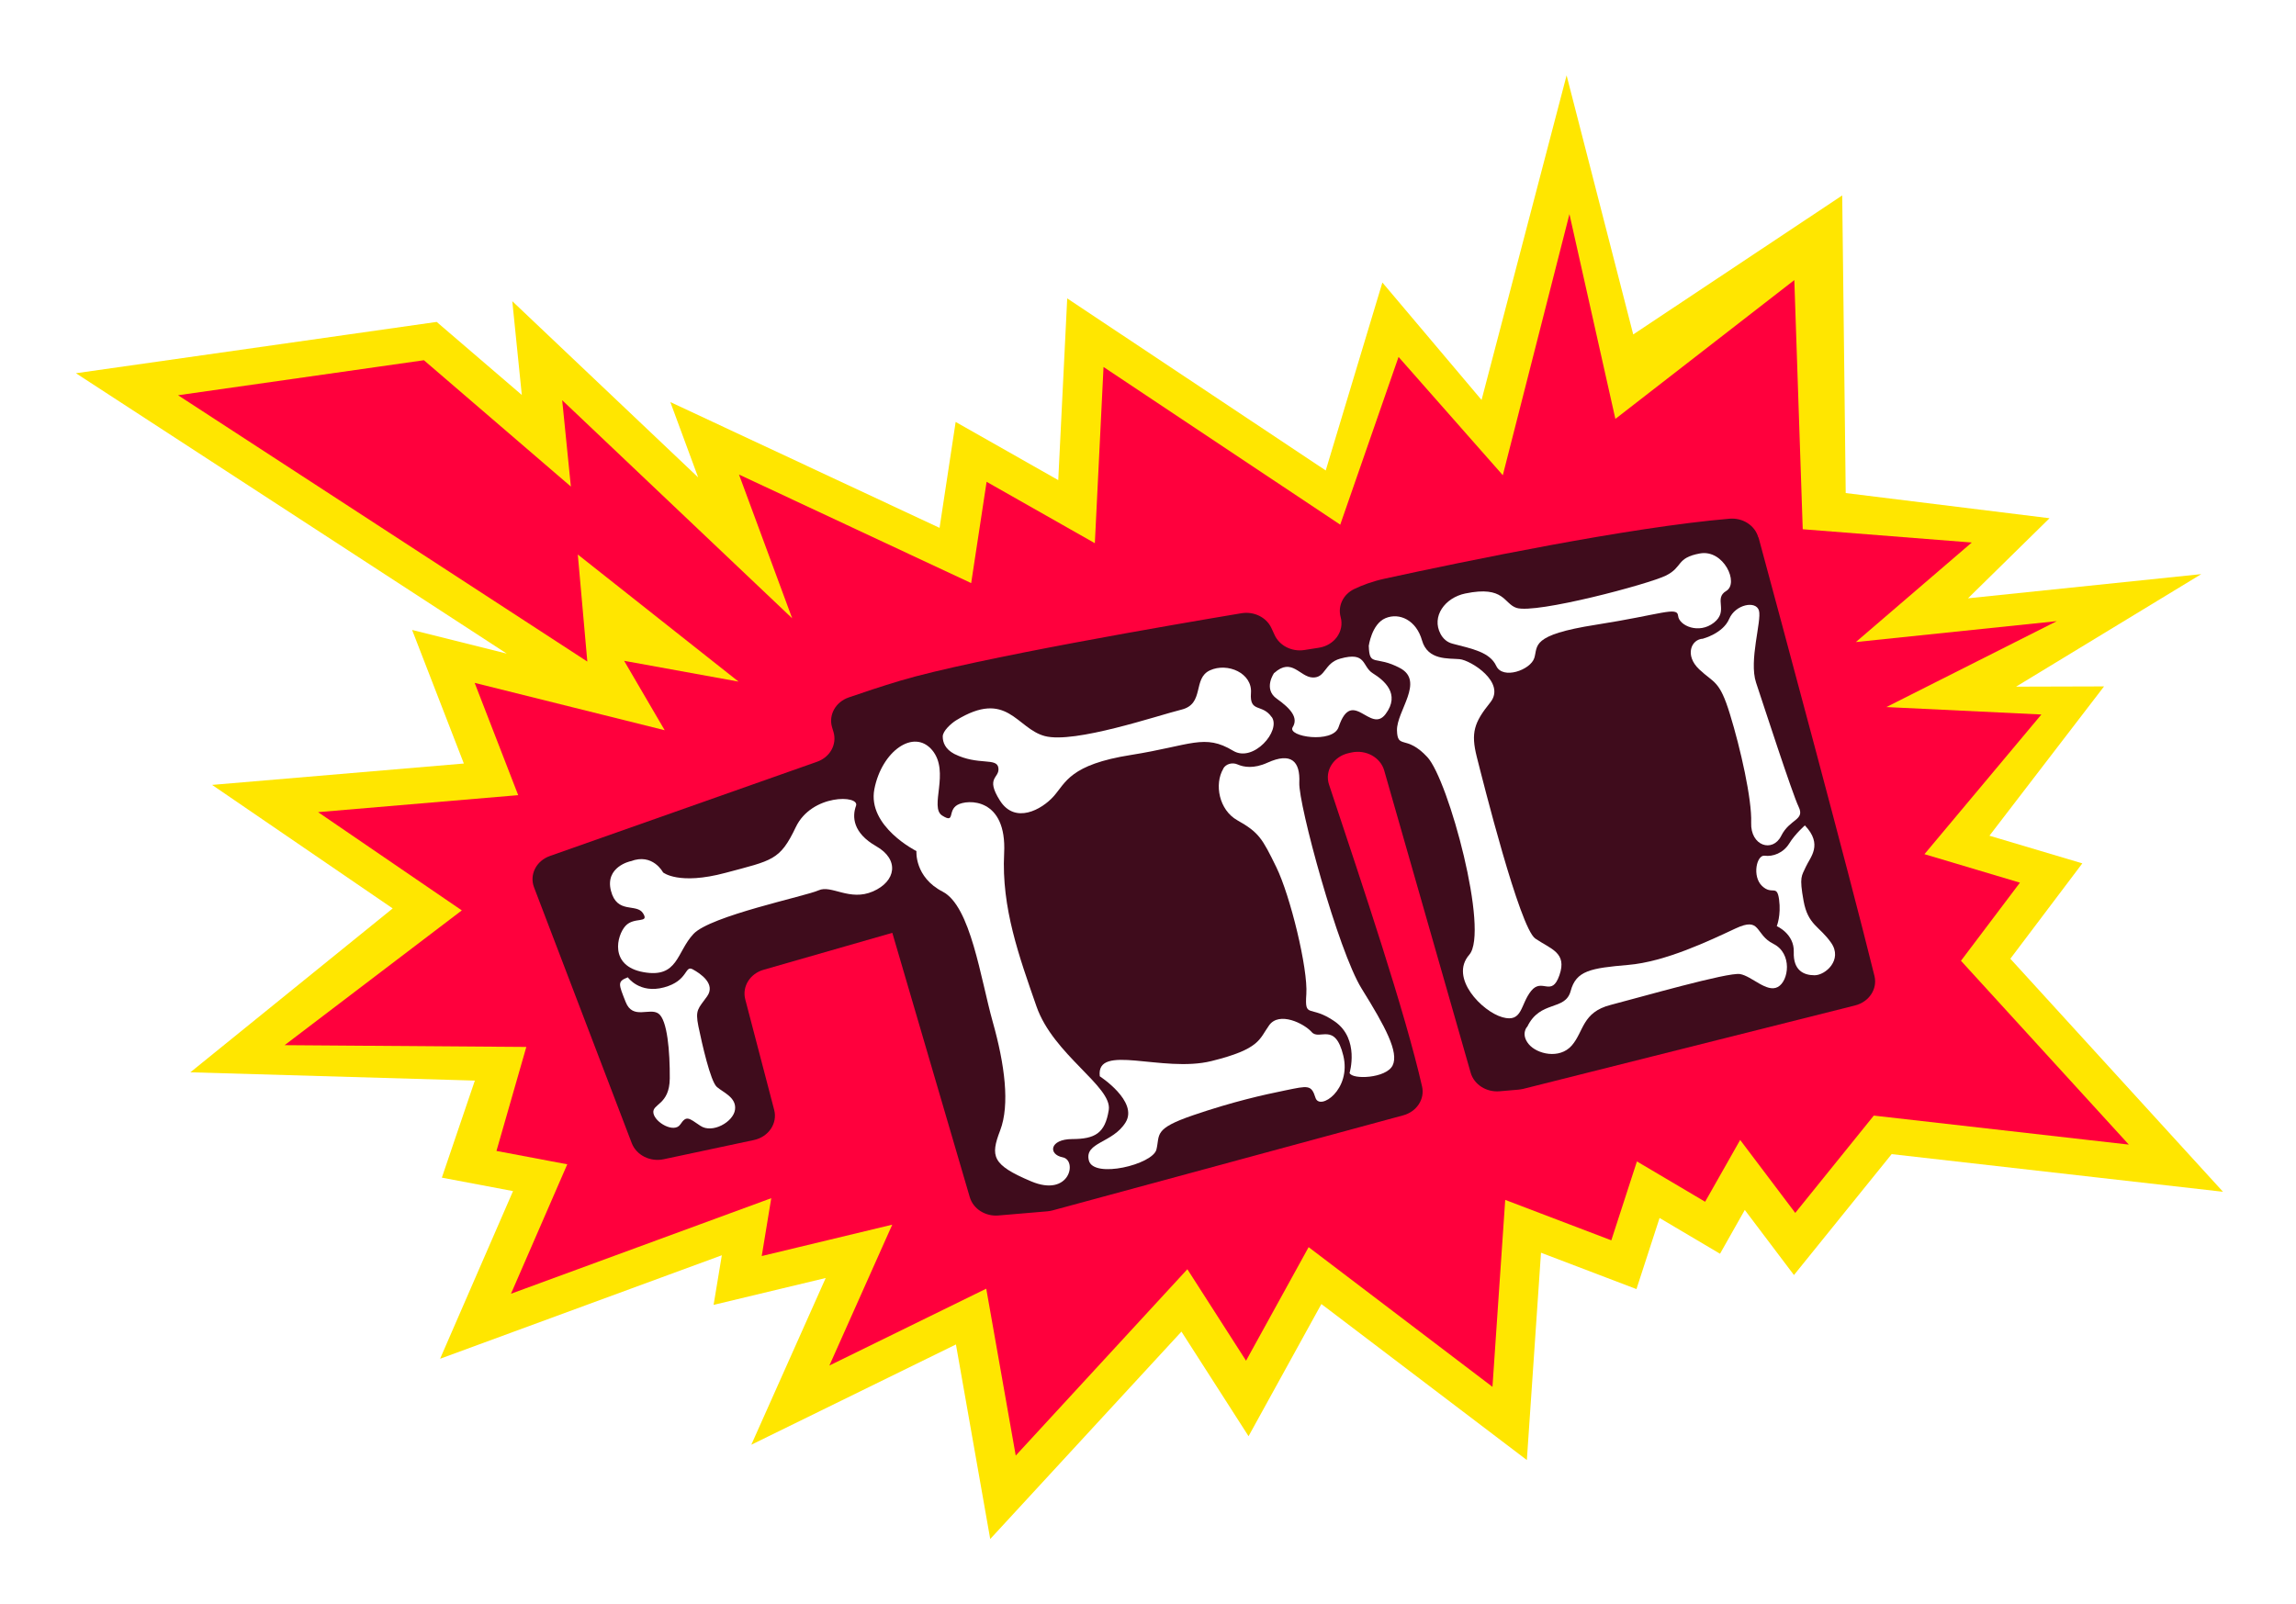<svg width="146" height="102" viewBox="0 0 146 102" fill="none" xmlns="http://www.w3.org/2000/svg">
<g filter="url(#filter0_d_23_2385)">
<path d="M60.787 81.516L47.775 87.894L52.506 77.289L45.377 78.999L45.9 75.843L27.986 82.425L32.623 71.761L28.097 70.906L30.196 64.732L12.105 64.205L24.971 53.782L13.487 45.925L29.496 44.565L26.205 36.068L32.223 37.573L4.829 19.74L27.768 16.476L33.181 21.122L32.576 15.158L44.395 26.366L42.626 21.574L59.746 29.576L60.769 22.838L67.293 26.538L67.863 14.981L84.302 25.925L87.904 13.97L94.211 21.44L99.618 0.794L103.855 17.272L117.144 8.431L117.367 27.361L130.327 28.963L125.143 34.056L139.977 32.518L128.199 39.676L133.794 39.66L126.506 49.157L132.413 50.916L127.835 56.982L141.358 71.804L120.288 69.41L114.076 77.101L110.949 72.96L109.374 75.746L105.53 73.471L104.061 77.994L97.99 75.681L97.091 88.868L84.025 78.945L79.394 87.351L75.127 80.699L62.967 93.891L60.787 81.516Z" fill="#FFE600"/>
<path d="M50.372 35.327L46.992 26.184L61.756 33.089L62.737 26.646L69.62 30.551L70.172 19.343L85.224 29.373L88.932 18.703L95.562 26.227L99.799 9.62L102.72 22.645L114.099 13.815L114.634 29.663L125.383 30.508L118.013 36.838L130.79 35.509L119.953 40.973L129.809 41.447L122.374 50.331L128.445 52.143L124.696 57.112L135.369 68.804L119.153 66.959L114.158 73.149L110.655 68.508L108.427 72.439L104.09 69.874L102.462 74.892L95.715 72.321L94.904 84.212L83.214 75.327L79.235 82.55L75.503 76.731L64.589 88.584L62.714 77.968L52.74 82.856L56.737 73.897L48.438 75.892L49.043 72.213L32.493 78.29L36.072 70.057L31.57 69.207L33.468 62.592L18.099 62.479L29.366 53.907L20.227 47.658L32.951 46.577L30.183 39.435L42.267 42.447L39.687 38.032L46.963 39.355L36.742 31.271L37.347 38.08L11.323 21.14L26.956 18.913L36.301 26.948L35.749 21.457L50.372 35.327Z" fill="#FF003D"/>
<path d="M111.809 30.188C111.603 29.424 110.822 28.919 109.969 28.994C103.599 29.537 93.29 31.666 88.054 32.806C87.26 32.979 86.614 33.226 86.12 33.463C85.409 33.801 85.056 34.544 85.251 35.253C85.497 36.146 84.863 37.044 83.869 37.2L82.947 37.345C82.136 37.474 81.342 37.06 81.037 36.361C80.966 36.205 80.901 36.06 80.837 35.926C80.513 35.253 79.732 34.877 78.944 35.006C74.883 35.684 61.971 37.888 57.246 39.297C56.089 39.642 54.872 40.05 53.967 40.362C53.132 40.653 52.68 41.47 52.909 42.255L53.003 42.567C53.232 43.352 52.78 44.164 51.951 44.455L34.972 50.445C34.096 50.752 33.65 51.639 33.961 52.446L40.173 68.713C40.467 69.477 41.343 69.918 42.201 69.735L47.937 68.514C48.871 68.316 49.453 67.455 49.23 66.6L47.39 59.566C47.179 58.754 47.69 57.931 48.554 57.684L56.741 55.334L61.666 72.144C61.883 72.892 62.659 73.387 63.499 73.311L66.597 73.048C66.708 73.037 66.82 73.021 66.932 72.989L89.223 66.944C90.087 66.713 90.61 65.912 90.428 65.11C89.341 60.335 86.708 52.516 84.51 45.901C84.222 45.025 84.798 44.111 85.768 43.901L85.938 43.863C86.855 43.664 87.778 44.17 88.019 45.003L93.519 64.234C93.737 64.987 94.513 65.481 95.353 65.412L96.552 65.309C96.652 65.299 96.752 65.282 96.852 65.261L117.962 59.953C118.855 59.727 119.396 58.904 119.196 58.082C117.61 51.634 113.114 34.958 111.821 30.177L111.809 30.188Z" fill="#3F0C1C"/>
<path d="M40.088 50.781C40.088 50.781 38.461 51.131 38.848 52.653C39.236 54.174 40.476 53.427 40.893 54.094C41.311 54.761 40.329 54.293 39.777 54.89C39.224 55.486 38.719 57.444 40.923 57.836C43.127 58.229 43.015 56.562 44.096 55.406C45.177 54.25 51.242 53.002 52.053 52.631C52.864 52.26 54.022 53.346 55.509 52.701C56.989 52.056 57.201 50.668 55.714 49.824C54.227 48.974 54.181 47.947 54.433 47.254C54.686 46.56 51.612 46.49 50.602 48.614C49.591 50.738 49.121 50.717 46.135 51.518C43.15 52.319 42.163 51.491 42.163 51.491C42.163 51.491 41.51 50.238 40.106 50.781H40.088Z" fill="white"/>
<path d="M58.275 50.135C58.275 50.135 55.142 48.565 55.6 46.193C56.071 43.773 58.116 42.321 59.28 43.719C60.426 45.101 59.074 47.349 59.914 47.876C60.755 48.403 60.238 47.57 60.878 47.199C61.519 46.828 64.034 46.72 63.852 50.28C63.676 53.733 64.804 56.841 65.909 60.014C66.979 63.096 70.74 65.112 70.505 66.602C70.27 68.092 69.624 68.447 68.178 68.452C66.732 68.457 66.638 69.431 67.578 69.614C68.519 69.796 68.037 72.184 65.568 71.141C63.071 70.087 62.971 69.544 63.599 67.903C64.228 66.263 63.888 63.698 63.129 61.004C62.353 58.239 61.725 53.636 59.944 52.716C58.145 51.791 58.275 50.14 58.275 50.14V50.135Z" fill="white"/>
<path d="M77.785 44.884C77.961 44.583 78.367 44.475 78.702 44.626C79.084 44.793 79.718 44.911 80.594 44.513C82.11 43.825 82.686 44.427 82.621 45.782C82.557 47.137 85.084 56.467 86.588 58.887C88.093 61.306 88.962 62.93 88.557 63.764C88.151 64.597 85.977 64.683 85.818 64.248C85.818 64.248 86.471 62.092 84.884 60.978C83.297 59.865 82.956 60.844 83.068 59.236C83.18 57.628 82.051 52.977 81.158 51.154C80.265 49.331 80.059 48.949 78.672 48.17C77.526 47.524 77.197 45.89 77.791 44.889L77.785 44.884Z" fill="white"/>
<path d="M69.934 64.459C69.934 64.459 72.39 66.051 71.579 67.385C70.768 68.718 68.941 68.643 69.24 69.815C69.54 70.987 73.307 70.068 73.536 69.116C73.766 68.164 73.331 67.804 75.864 66.938C78.396 66.073 80.318 65.642 81.746 65.352C83.174 65.061 83.386 64.981 83.65 65.825C83.915 66.669 85.948 65.314 85.419 63.142C84.89 60.969 83.903 62.206 83.409 61.647C82.915 61.088 81.346 60.324 80.706 61.211C80.065 62.099 80.147 62.722 77.033 63.491C73.918 64.26 69.681 62.319 69.934 64.459Z" fill="white"/>
<path d="M81.025 38.798C81.025 38.798 80.302 39.814 81.189 40.443C82.077 41.072 82.576 41.653 82.2 42.255C81.824 42.858 84.762 43.32 85.121 42.245C85.985 39.674 87.137 42.707 88.106 41.422C89.076 40.131 88 39.266 87.295 38.825C86.59 38.384 86.913 37.421 85.221 37.894C84.198 38.179 84.304 39.12 83.475 39.093C82.647 39.066 82.153 37.792 81.025 38.808V38.798Z" fill="white"/>
<path d="M39.928 58.17C39.928 58.17 40.668 59.224 42.225 58.804C43.783 58.385 43.53 57.374 44.047 57.654C44.558 57.933 45.522 58.589 44.964 59.374C44.406 60.16 44.194 60.213 44.411 61.283C44.635 62.359 45.175 64.784 45.587 65.139C45.998 65.494 46.844 65.806 46.739 66.585C46.633 67.365 45.293 68.123 44.535 67.607C43.777 67.091 43.647 66.946 43.26 67.521C42.872 68.096 41.649 67.403 41.55 66.8C41.45 66.198 42.578 66.295 42.59 64.59C42.601 62.886 42.437 60.875 41.873 60.471C41.309 60.068 40.239 60.885 39.786 59.735C39.334 58.584 39.24 58.428 39.922 58.164L39.928 58.17Z" fill="white"/>
<path d="M87.034 37.104C87.034 37.104 87.216 35.69 88.103 35.319C88.991 34.948 90.06 35.448 90.424 36.733C90.789 38.018 92.111 37.862 92.816 37.927C93.522 37.991 95.79 39.411 94.761 40.685C93.733 41.96 93.522 42.61 93.909 44.148C94.297 45.681 96.636 55.021 97.629 55.699C98.622 56.376 99.663 56.586 99.163 58.027C98.664 59.468 98.064 58.161 97.365 59.027C96.665 59.893 96.83 61.065 95.543 60.705C94.256 60.35 92.141 58.199 93.427 56.731C94.715 55.263 92.111 45.616 90.765 44.159C89.42 42.702 88.867 43.691 88.832 42.46C88.803 41.228 90.601 39.341 89.032 38.497C87.463 37.658 87.081 38.448 87.04 37.099L87.034 37.104Z" fill="white"/>
<path d="M80.863 41.61C80.258 40.734 79.453 41.363 79.547 40.083C79.647 38.814 78.06 38.126 76.943 38.636C75.821 39.147 76.62 40.771 75.127 41.137C73.623 41.508 68.334 43.315 66.442 42.82C64.626 42.342 64.056 39.814 60.794 41.82C60.477 42.019 59.942 42.498 59.948 42.852C59.948 43.213 60.101 43.648 60.683 43.955C62.205 44.713 63.392 44.164 63.486 44.842C63.58 45.52 62.628 45.412 63.586 46.923C64.544 48.434 66.236 47.509 67.006 46.643C67.77 45.783 68.028 44.632 71.925 44.019C75.745 43.412 76.585 42.648 78.418 43.756C79.694 44.525 81.474 42.481 80.869 41.605L80.863 41.61Z" fill="white"/>
<path d="M108.299 36.619C108.299 36.619 109.563 36.291 109.957 35.366C110.35 34.441 111.661 34.183 111.849 34.834C112.037 35.485 111.197 38.012 111.667 39.421C112.137 40.83 113.965 46.471 114.376 47.325C114.787 48.181 113.806 48.078 113.265 49.165C112.725 50.251 111.302 49.815 111.355 48.326C111.408 46.836 110.674 43.594 110.004 41.421C109.34 39.249 108.993 39.464 108.053 38.577C107.112 37.689 107.536 36.652 108.299 36.625V36.619Z" fill="white"/>
<path d="M114.769 48.504C114.769 48.504 114.158 49.031 113.776 49.65C113.394 50.268 112.724 50.499 112.213 50.429C111.702 50.36 111.402 51.742 112.048 52.355C112.695 52.968 112.994 52.215 113.13 53.22C113.265 54.226 112.983 54.909 112.983 54.909C112.983 54.909 114.105 55.393 114.064 56.554C114.023 57.716 114.687 58.033 115.386 58.033C116.086 58.033 117.185 57.044 116.444 55.974C115.704 54.903 114.969 54.855 114.687 53.301C114.405 51.747 114.564 51.731 114.834 51.129C115.104 50.526 115.939 49.73 114.769 48.499V48.504Z" fill="white"/>
<path d="M97.098 61.318C97.098 61.318 96.692 61.786 97.21 62.415C97.727 63.044 99.166 63.394 99.948 62.501C100.724 61.603 100.6 60.388 102.416 59.92C104.232 59.452 109.891 57.822 110.649 57.957C111.408 58.091 112.342 59.156 113.047 58.78C113.752 58.403 113.987 56.645 112.771 56.037C111.555 55.43 112.013 54.284 110.356 55.059C108.698 55.833 105.901 57.177 103.527 57.376C101.153 57.581 100.224 57.736 99.878 59.032C99.531 60.328 97.927 59.592 97.11 61.323L97.098 61.318Z" fill="white"/>
<path d="M93.181 33.748C91.882 34.017 91.007 35.211 91.606 36.329C91.759 36.609 91.994 36.845 92.364 36.942C93.593 37.265 94.733 37.469 95.144 38.356C95.555 39.244 97.324 38.62 97.565 37.851C97.806 37.082 97.295 36.394 101.485 35.738C105.675 35.081 106.65 34.555 106.709 35.173C106.768 35.791 108.026 36.361 108.989 35.603C109.947 34.845 108.942 34.081 109.771 33.587C110.6 33.092 109.606 30.925 108.09 31.204C106.574 31.484 107.027 32.065 105.939 32.608C104.852 33.151 97.677 35.06 96.437 34.667C95.614 34.404 95.673 33.232 93.187 33.748H93.181Z" fill="white"/>
</g>
<defs>
<filter id="filter0_d_23_2385" x="0.829" y="0.794" width="144.529" height="101.097" filterUnits="userSpaceOnUse" color-interpolation-filters="sRGB">
<feFlood flood-opacity="0" result="BackgroundImageFix"/>
<feColorMatrix in="SourceAlpha" type="matrix" values="0 0 0 0 0 0 0 0 0 0 0 0 0 0 0 0 0 0 127 0" result="hardAlpha"/>
<feOffset dy="4"/>
<feGaussianBlur stdDeviation="2"/>
<feComposite in2="hardAlpha" operator="out"/>
<feColorMatrix type="matrix" values="0 0 0 0 0 0 0 0 0 0 0 0 0 0 0 0 0 0 0.25 0"/>
<feBlend mode="normal" in2="BackgroundImageFix" result="effect1_dropShadow_23_2385"/>
<feBlend mode="normal" in="SourceGraphic" in2="effect1_dropShadow_23_2385" result="shape"/>
</filter>
</defs>
</svg>
